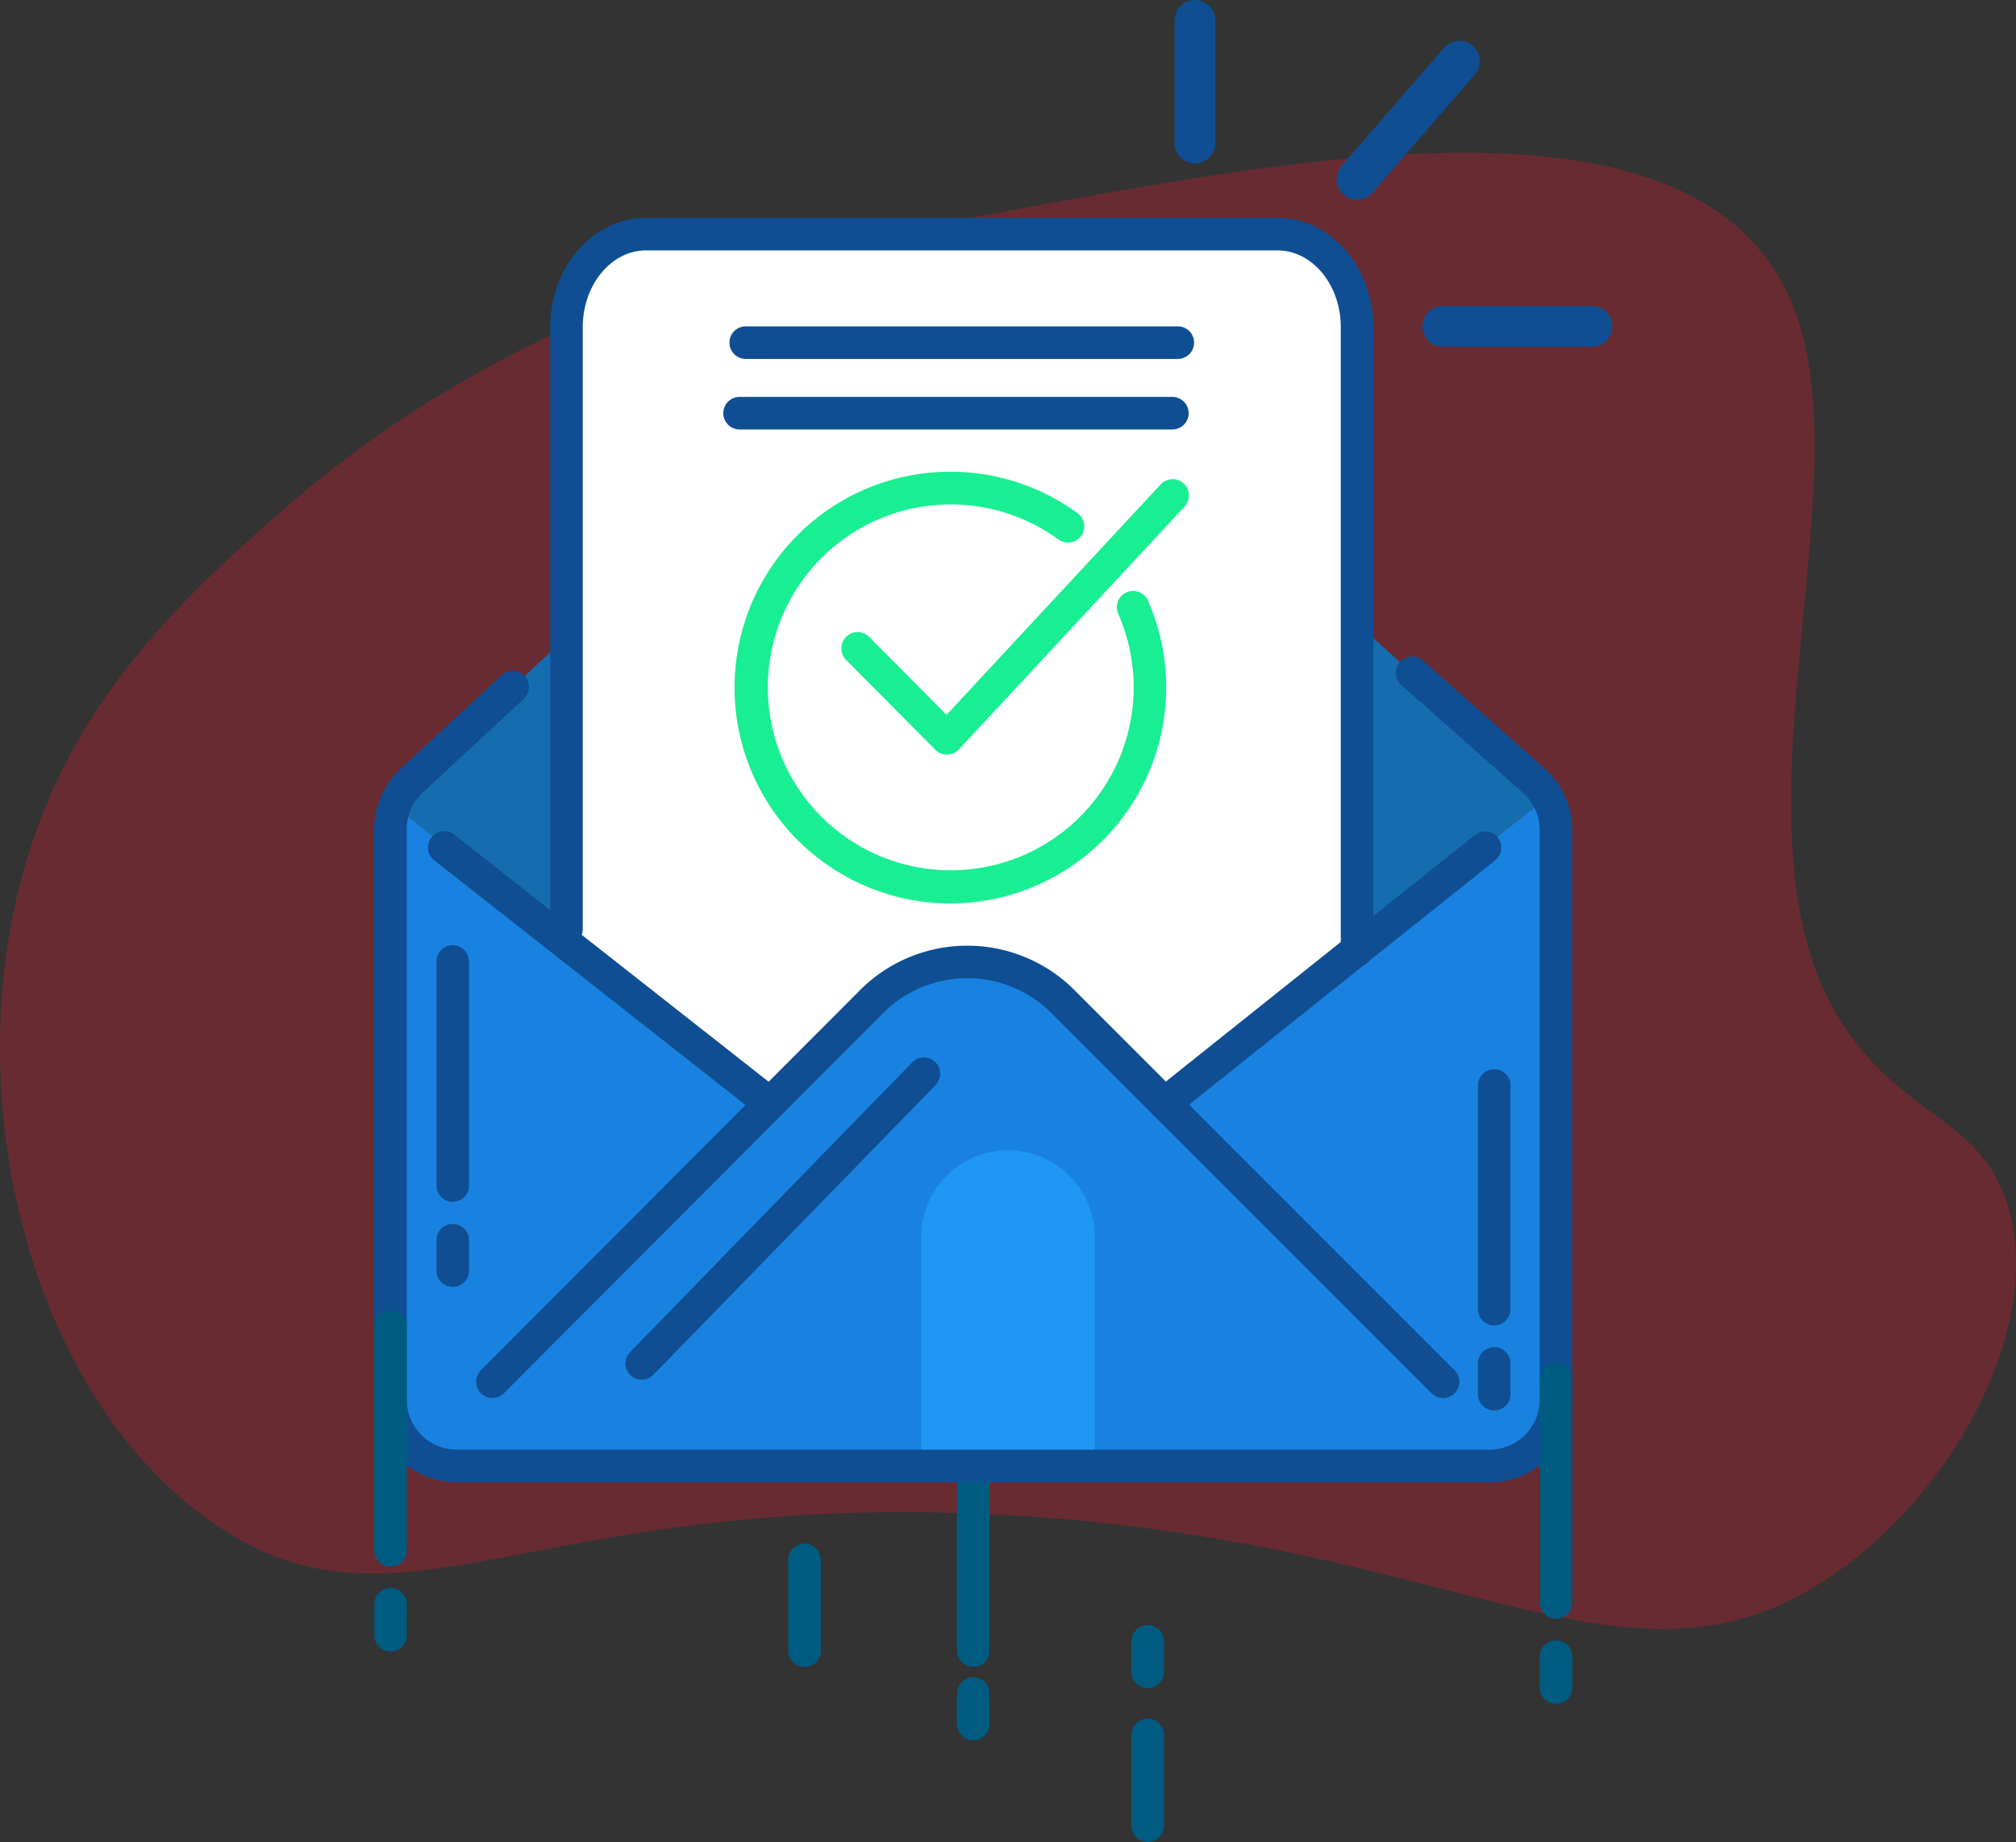 <svg xmlns="http://www.w3.org/2000/svg" width="258.53" height="236.197" viewBox="0 0 258.53 236.197">
  <rect x="0" y="0" width="258.53" height="236.197" fill="#333333" stroke="none"/>
  <g id="Grupo_1225" data-name="Grupo 1225" transform="translate(-1955.406 -352.843)">
    <path id="Trazado_1275" data-name="Trazado 1275" d="M2191.851,501.566c8.086,12.118,17.846,11.854,21.14,23.4,4.482,15.711-7.557,37.339-23.667,47.743-26.145,16.884-47.318-5.928-107.727-8.569-58.8-2.571-75.173,17.451-98.75,1.224-24.061-16.559-32.946-55.262-24.076-84.876.208-.7.425-1.382.739-2.327,6.493-19.6,19.967-32.077,32.244-42.824,30.6-26.789,64.63-33.441,78.01-35.645,39.9-6.571,102.017-23.1,115.445,9.241C2194.9,432.273,2175.664,477.306,2191.851,501.566Z" transform="translate(0 -17.164)" fill="#ec1b2e" opacity="0.288"/>
    <path id="Trazado_1276" data-name="Trazado 1276" d="M2157.993,681.244a2.088,2.088,0,0,1-2.087-2.087V650.473a2.088,2.088,0,1,1,4.175,0v28.684a2.088,2.088,0,0,1-2.088,2.087" transform="translate(-77.777 -114.645)" fill="#005b81"/>
    <path id="Trazado_1277" data-name="Trazado 1277" d="M2060.17,497.828l11.318,8.9,13.818,10.863,13.5-11.82,11.16-5.593,10.641,3.17,16.277,14.243,49.052-38.455a8.45,8.45,0,0,0-1.725-2.207l-67.747-60.081a8.508,8.508,0,0,0-11.427.126l-64.706,59.969a8.492,8.492,0,0,0-2.118,3.16l10.165,8.458Z" transform="translate(-32.121 -23.996)" fill="#156daf"/>
    <path id="Trazado_1278" data-name="Trazado 1278" d="M2155.595,401.885h-61.627a19.88,19.88,0,0,0-19.88,19.88V539.2h101.387V421.765a19.88,19.88,0,0,0-19.88-19.88" transform="translate(-46.038 -19.024)" fill="#fff"/>
    <path id="Trazado_1279" data-name="Trazado 1279" d="M2037.218,597.136a8.507,8.507,0,0,0,8.507,8.507h132.454a8.507,8.507,0,0,0,8.507-8.507V524.122a8.464,8.464,0,0,0-1.138-4.158L2136.5,558.42l-16.276-14.243-10.641-3.17-11.16,5.593-13.5,11.82L2071.1,547.557l-11.318-8.9-11.8-9.272-10.165-8.458a8.48,8.48,0,0,0-.607,3.079Z" transform="translate(-31.736 -64.829)" fill="#1982e0"/>
    <path id="Trazado_1280" data-name="Trazado 1280" d="M2170.672,633.477V604.963a11.133,11.133,0,1,0-22.266,0v28.515Z" transform="translate(-74.867 -93.482)" fill="#1e98f4"/>
    <path id="Trazado_1281" data-name="Trazado 1281" d="M2176.856,596.249H2044.4a10.607,10.607,0,0,1-10.6-10.6V512.529a10.626,10.626,0,0,1,3.392-7.771l12.977-12.026a2.088,2.088,0,0,1,2.837,3.063l-12.976,12.026a6.443,6.443,0,0,0-2.054,4.708v73.125a6.428,6.428,0,0,0,6.42,6.42h132.452a6.428,6.428,0,0,0,6.42-6.42V512.641a6.432,6.432,0,0,0-2.158-4.8l-15.588-13.822a2.088,2.088,0,1,1,2.773-3.123l15.585,13.821a10.6,10.6,0,0,1,3.564,7.926v73.013a10.608,10.608,0,0,1-10.6,10.6" transform="translate(-30.413 -53.347)" fill="#0f4e93"/>
    <path id="Trazado_1282" data-name="Trazado 1282" d="M2074.088,490.952V413.823c0-6.593,4.576-11.937,10.219-11.937h80.949c5.644,0,10.219,5.345,10.219,11.938v79.912" transform="translate(-46.038 -19.024)" fill="#fff"/>
    <path id="Trazado_1283" data-name="Trazado 1283" d="M2174.152,494.5a2.088,2.088,0,0,1-2.088-2.088V412.5c0-5.432-3.647-9.85-8.13-9.85h-80.949c-4.483,0-8.13,4.418-8.13,9.85v77.128a2.088,2.088,0,1,1-4.175,0V412.5c0-7.733,5.521-14.025,12.305-14.025h80.949c6.784,0,12.3,6.292,12.3,14.025v79.912a2.088,2.088,0,0,1-2.087,2.088" transform="translate(-44.716 -17.701)" fill="#0f4e93"/>
    <path id="Trazado_1284" data-name="Trazado 1284" d="M2087.95,563.21a2.077,2.077,0,0,1-1.288-.446l-40.84-32.1a2.089,2.089,0,0,1,2.582-3.284l40.839,32.1a2.088,2.088,0,0,1-1.293,3.73" transform="translate(-34.764 -67.532)" fill="#0f4e93"/>
    <path id="Trazado_1285" data-name="Trazado 1285" d="M2198.092,563.937a2.088,2.088,0,0,1-1.3-3.72l41.144-32.827a2.088,2.088,0,0,1,2.6,3.264l-41.144,32.827a2.086,2.086,0,0,1-1.3.455" transform="translate(-93.331 -67.532)" fill="#0f4e93"/>
    <path id="Trazado_1286" data-name="Trazado 1286" d="M2179.162,608.955a2.078,2.078,0,0,1-1.476-.611l-48.768-48.768a15.254,15.254,0,0,0-21.543,0l-48.641,48.764a2.088,2.088,0,0,1-2.957-2.949l48.643-48.765a19.433,19.433,0,0,1,27.449,0l48.769,48.768a2.087,2.087,0,0,1-1.476,3.564" transform="translate(-38.699 -76.848)" fill="#0f4e93"/>
    <path id="Trazado_1287" data-name="Trazado 1287" d="M2165.749,425.386h-55.5a2.088,2.088,0,0,1,0-4.175h55.5a2.088,2.088,0,0,1,0,4.175" transform="translate(-59.257 -26.521)" fill="#0f4e93"/>
    <path id="Trazado_1288" data-name="Trazado 1288" d="M2164.612,440.165h-55.5a2.088,2.088,0,1,1,0-4.175h55.5a2.088,2.088,0,0,1,0,4.175" transform="translate(-58.816 -32.254)" fill="#0f4e93"/>
    <path id="Trazado_1289" data-name="Trazado 1289" d="M2048.938,583.792a2.088,2.088,0,0,1-2.088-2.087V553.02a2.088,2.088,0,1,1,4.175,0v28.685a2.087,2.087,0,0,1-2.087,2.087" transform="translate(-35.473 -76.841)" fill="#0f4e93"/>
    <path id="Trazado_1290" data-name="Trazado 1290" d="M2048.938,617.284a2.088,2.088,0,0,1-2.088-2.088v-3.943a2.088,2.088,0,0,1,4.175,0V615.2a2.088,2.088,0,0,1-2.087,2.088" transform="translate(-35.473 -99.431)" fill="#0f4e93"/>
    <path id="Trazado_1291" data-name="Trazado 1291" d="M2267.141,609.687a2.088,2.088,0,0,1-2.087-2.088V578.916a2.087,2.087,0,1,1,4.175,0V607.6a2.088,2.088,0,0,1-2.087,2.088" transform="translate(-120.117 -86.887)" fill="#0f4e93"/>
    <path id="Trazado_1292" data-name="Trazado 1292" d="M2267.141,643.178a2.088,2.088,0,0,1-2.087-2.088v-3.944a2.087,2.087,0,1,1,4.175,0v3.944a2.088,2.088,0,0,1-2.087,2.088" transform="translate(-120.117 -109.476)" fill="#0f4e93"/>
    <path id="Trazado_1293" data-name="Trazado 1293" d="M2280.09,671.14a2.087,2.087,0,0,1-2.087-2.087V640.369a2.087,2.087,0,1,1,4.175,0v28.684a2.087,2.087,0,0,1-2.087,2.087" transform="translate(-125.14 -110.725)" fill="#005b81"/>
    <path id="Trazado_1294" data-name="Trazado 1294" d="M2280.09,704.63a2.088,2.088,0,0,1-2.087-2.088V698.6a2.087,2.087,0,1,1,4.175,0v3.944a2.088,2.088,0,0,1-2.087,2.088" transform="translate(-125.14 -133.314)" fill="#005b81"/>
    <path id="Trazado_1295" data-name="Trazado 1295" d="M2122.641,692.012a2.088,2.088,0,0,1-2.088-2.087v-11.7a2.088,2.088,0,0,1,4.175,0v11.7a2.087,2.087,0,0,1-2.087,2.087" transform="translate(-64.063 -125.412)" fill="#005b81"/>
    <path id="Trazado_1296" data-name="Trazado 1296" d="M2194.544,728.675a2.087,2.087,0,0,1-2.087-2.087v-11.7a2.088,2.088,0,0,1,4.175,0v11.7a2.088,2.088,0,0,1-2.088,2.087" transform="translate(-91.955 -139.634)" fill="#005b81"/>
    <path id="Trazado_1297" data-name="Trazado 1297" d="M2157.993,712.273a2.088,2.088,0,0,1-2.087-2.088v-3.942a2.088,2.088,0,0,1,4.175,0v3.942a2.088,2.088,0,0,1-2.088,2.088" transform="translate(-77.777 -136.279)" fill="#005b81"/>
    <path id="Trazado_1298" data-name="Trazado 1298" d="M2194.544,701.33a2.088,2.088,0,0,1-2.087-2.088V695.3a2.088,2.088,0,0,1,4.175,0v3.942a2.089,2.089,0,0,1-2.088,2.088" transform="translate(-91.955 -132.034)" fill="#005b81"/>
    <path id="Trazado_1299" data-name="Trazado 1299" d="M2035.9,660.213a2.087,2.087,0,0,1-2.087-2.087V629.442a2.088,2.088,0,1,1,4.175,0v28.684a2.088,2.088,0,0,1-2.088,2.087" transform="translate(-30.413 -106.487)" fill="#005b81"/>
    <path id="Trazado_1300" data-name="Trazado 1300" d="M2035.9,693.7a2.088,2.088,0,0,1-2.087-2.088v-3.944a2.088,2.088,0,1,1,4.175,0v3.944a2.089,2.089,0,0,1-2.088,2.088" transform="translate(-30.413 -129.075)" fill="#005b81"/>
    <path id="Trazado_1301" data-name="Trazado 1301" d="M2088.536,615.69a2.087,2.087,0,0,1-1.495-3.545l36.183-37.151a2.087,2.087,0,0,1,2.99,2.914l-36.183,37.151a2.077,2.077,0,0,1-1.495.63" transform="translate(-50.833 -85.932)" fill="#0f4e93"/>
    <path id="Trazado_1302" data-name="Trazado 1302" d="M2204.112,373.791a2.62,2.62,0,0,1-2.619-2.618V355.462a2.618,2.618,0,1,1,5.237,0v15.711a2.62,2.62,0,0,1-2.618,2.618" transform="translate(-95.461)" fill="#0f4e93"/>
    <path id="Trazado_1303" data-name="Trazado 1303" d="M2275.228,422.171h-19.1a2.619,2.619,0,1,1,0-5.237h19.1a2.619,2.619,0,0,1,0,5.237" transform="translate(-115.64 -24.862)" fill="#0f4e93"/>
    <path id="Trazado_1304" data-name="Trazado 1304" d="M2136.978,507.018a27.679,27.679,0,1,1,16.276-50.067,2.087,2.087,0,1,1-2.457,3.373,23.457,23.457,0,1,0,7.706,9.558,2.087,2.087,0,0,1,3.822-1.68,27.693,27.693,0,0,1-25.346,38.816" transform="translate(-59.697 -38.332)" fill="#18ef92"/>
    <path id="Trazado_1305" data-name="Trazado 1305" d="M2145.214,488.535a2.088,2.088,0,0,1-1.481-.617l-11.454-11.535a2.087,2.087,0,1,1,2.963-2.941l9.924,9.993,27.478-29.571a2.089,2.089,0,0,1,3.061,2.843l-28.959,31.162a2.1,2.1,0,0,1-1.495.666Z" transform="translate(-68.376 -38.929)" fill="#18ef92"/>
    <path id="Trazado_1306" data-name="Trazado 1306" d="M2238.068,381.766a2.617,2.617,0,0,1-1.977-4.334l13.116-15.129a2.617,2.617,0,1,1,3.955,3.429l-13.116,15.13a2.609,2.609,0,0,1-1.977.9" transform="translate(-108.633 -3.32)" fill="#0f4e93"/>
  </g>
</svg>
